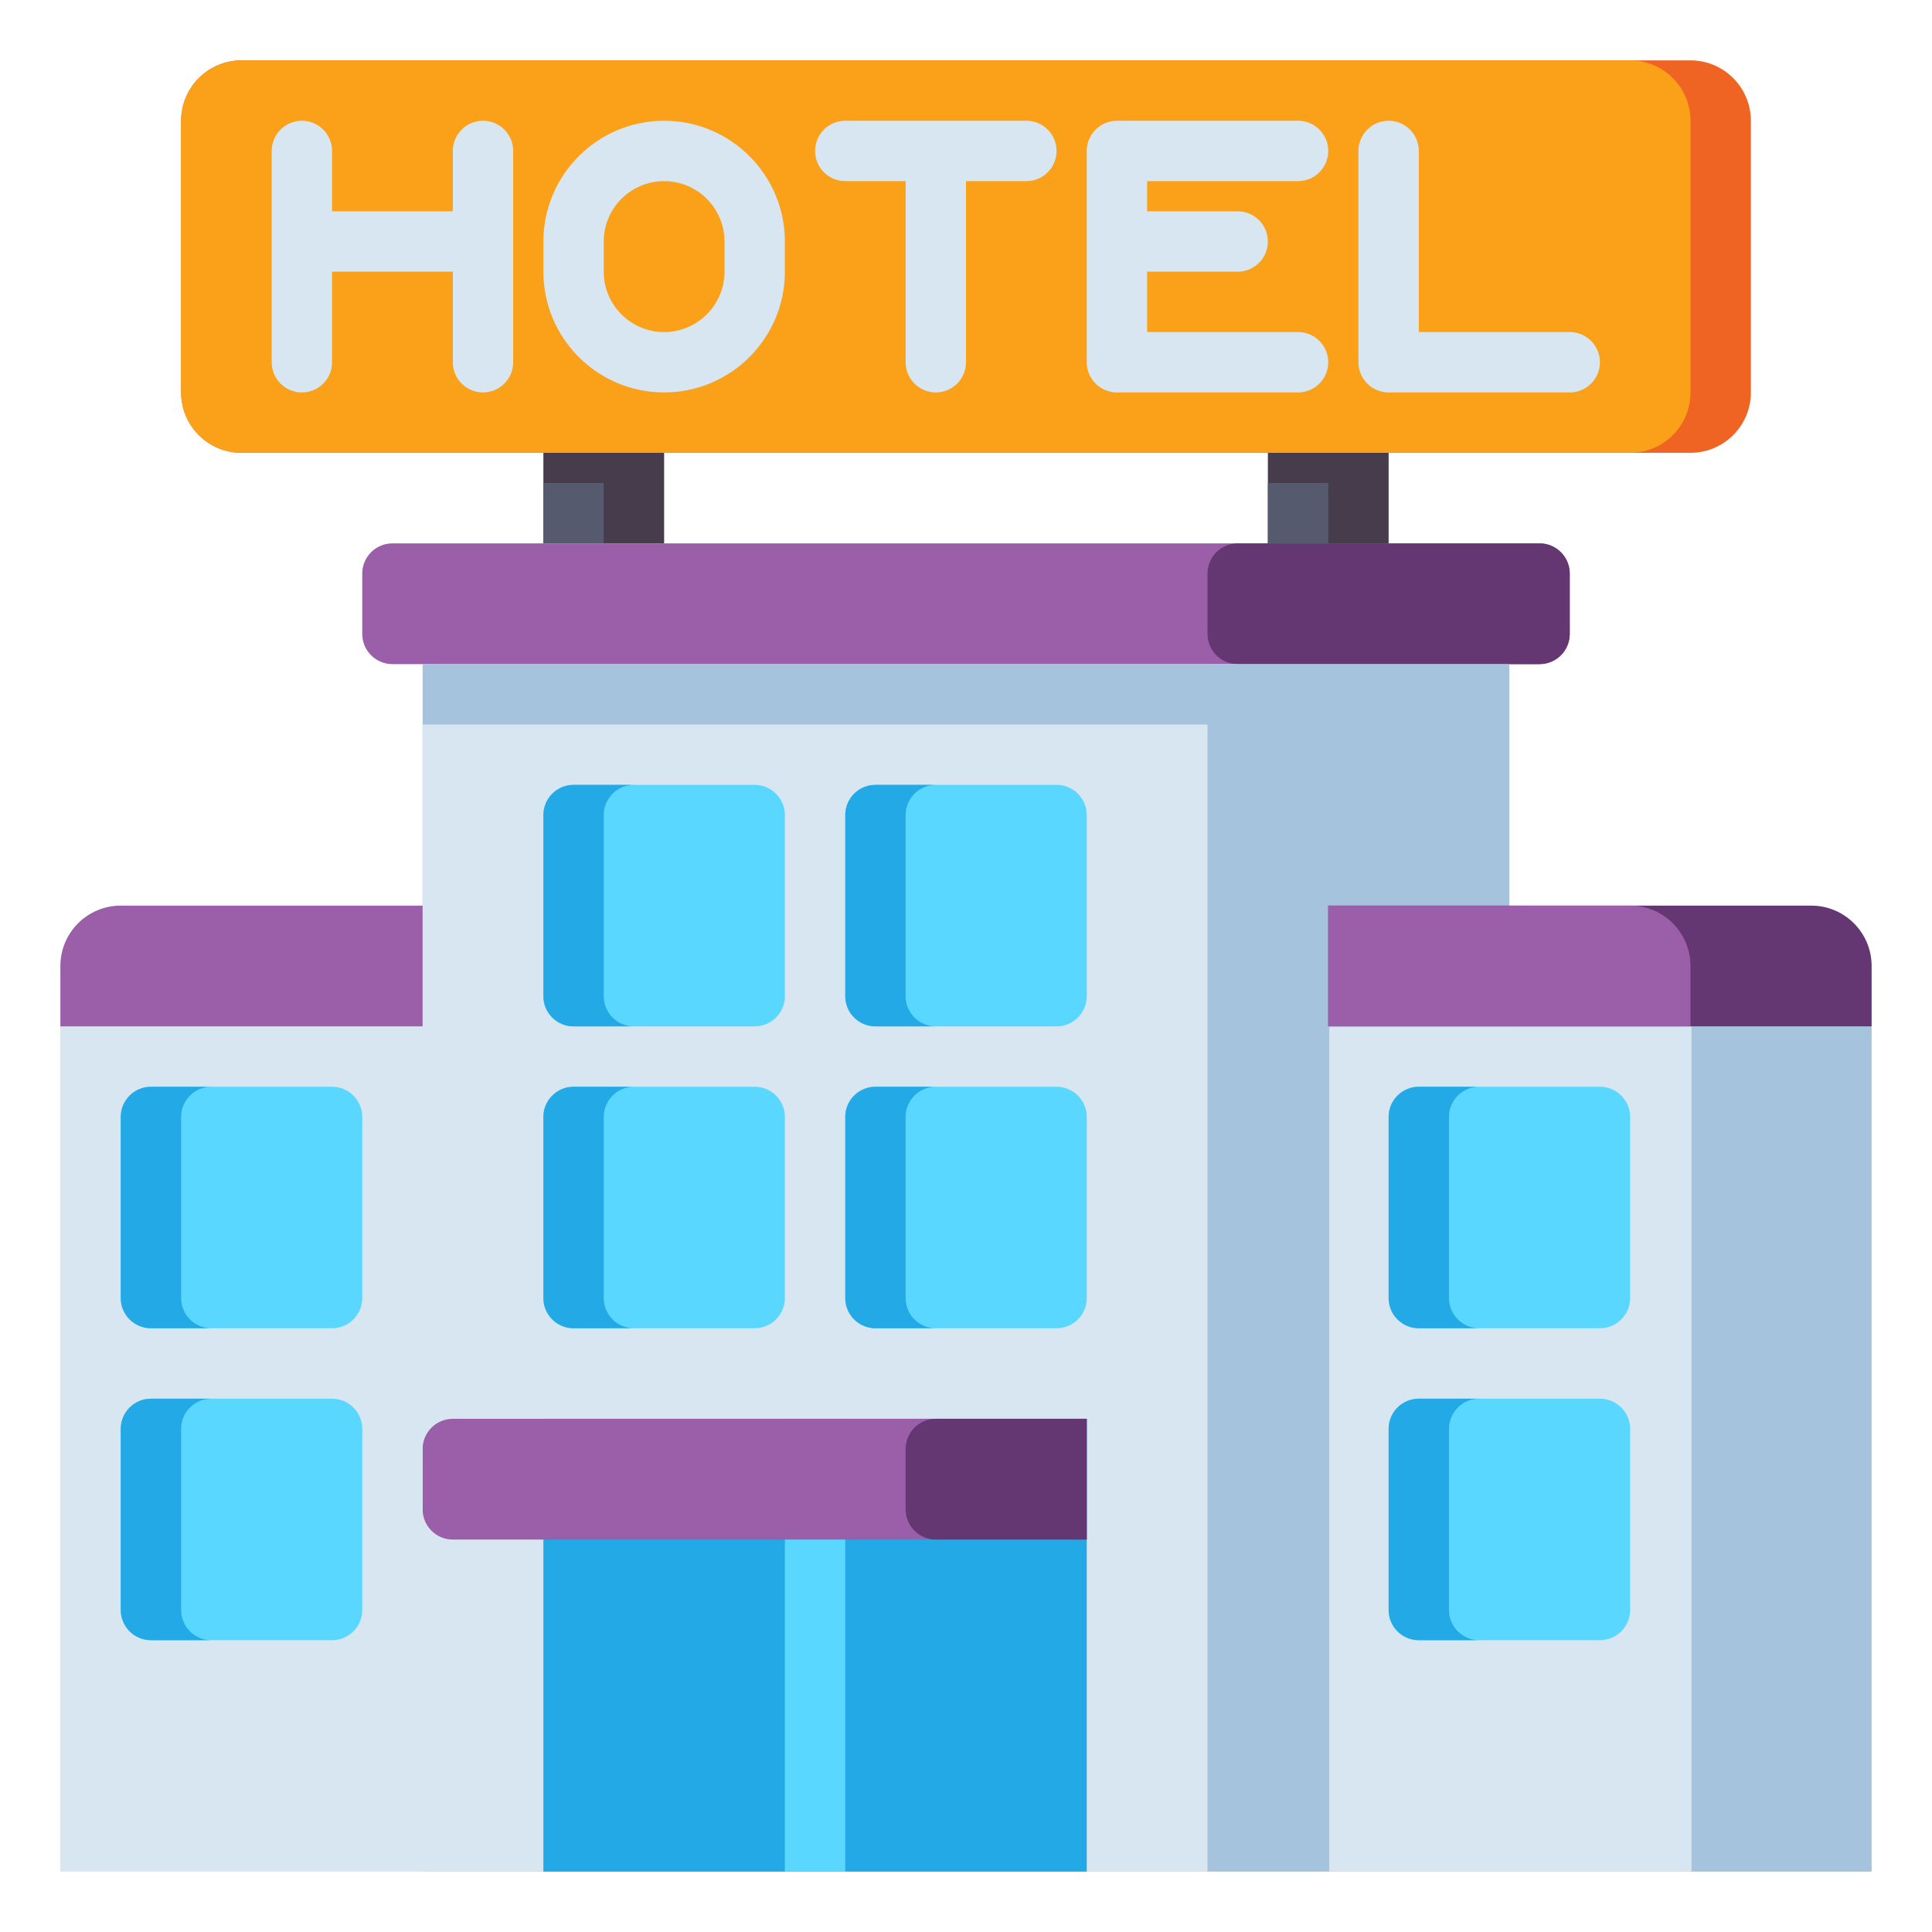 <svg id="Layer_1" enable-background="new 0 0 512 512" height="512" viewBox="0 0 512 512" width="512" xmlns="http://www.w3.org/2000/svg"><g><g><path d="m144 120h32v24h-32z" fill="#463c4b"/></g><g><path d="m144 128h16v16h-16z" fill="#555a6e"/></g><g><path d="m336 120h32v24h-32z" fill="#463c4b"/></g><g><path d="m336 128h16v16h-16z" fill="#555a6e"/></g><g><g><g><path d="m408 176h-304c-4.418 0-8-3.582-8-8v-16c0-4.418 3.582-8 8-8h304c4.418 0 8 3.582 8 8v16c0 4.418-3.582 8-8 8z" fill="#9b5faa"/></g><g><path d="m328 176h80c4.418 0 8-3.582 8-8v-16c0-4.418-3.582-8-8-8h-80c-4.418 0-8 3.582-8 8v16c0 4.418 3.582 8 8 8z" fill="#643773"/></g><g><path d="m112 176h288v320h-288z" fill="#a5c3dc"/></g><g><path d="m112 192h208v304h-208z" fill="#d7e6f0"/></g><g><g><g><path d="m144 376h144v120h-144z" fill="#23aae6"/></g></g><g><g><path d="m200 352h-48c-4.418 0-8-3.582-8-8v-48c0-4.418 3.582-8 8-8h48c4.418 0 8 3.582 8 8v48c0 4.418-3.582 8-8 8z" fill="#5ad7ff"/></g><g><path d="m160 344v-48c0-4.418 3.582-8 8-8h-16c-4.418 0-8 3.582-8 8v48c0 4.418 3.582 8 8 8h16c-4.418 0-8-3.582-8-8z" fill="#23aae6"/></g></g><g><g><path d="m280 352h-48c-4.418 0-8-3.582-8-8v-48c0-4.418 3.582-8 8-8h48c4.418 0 8 3.582 8 8v48c0 4.418-3.582 8-8 8z" fill="#5ad7ff"/></g><g><path d="m240 344v-48c0-4.418 3.582-8 8-8h-16c-4.418 0-8 3.582-8 8v48c0 4.418 3.582 8 8 8h16c-4.418 0-8-3.582-8-8z" fill="#23aae6"/></g></g><g><g><path d="m200 272h-48c-4.418 0-8-3.582-8-8v-48c0-4.418 3.582-8 8-8h48c4.418 0 8 3.582 8 8v48c0 4.418-3.582 8-8 8z" fill="#5ad7ff"/></g><g><path d="m160 264v-48c0-4.418 3.582-8 8-8h-16c-4.418 0-8 3.582-8 8v48c0 4.418 3.582 8 8 8h16c-4.418 0-8-3.582-8-8z" fill="#23aae6"/></g></g><g><g><path d="m280 272h-48c-4.418 0-8-3.582-8-8v-48c0-4.418 3.582-8 8-8h48c4.418 0 8 3.582 8 8v48c0 4.418-3.582 8-8 8z" fill="#5ad7ff"/></g><g><path d="m240 264v-48c0-4.418 3.582-8 8-8h-16c-4.418 0-8 3.582-8 8v48c0 4.418 3.582 8 8 8h16c-4.418 0-8-3.582-8-8z" fill="#23aae6"/></g></g></g></g><g><path d="m208 376h16v120h-16z" fill="#5ad7ff"/></g><g><g><path d="m120 408h168v-32h-168c-4.418 0-8 3.582-8 8v16c0 4.418 3.582 8 8 8z" fill="#9b5faa"/></g><g><path d="m248 408h40v-32h-40c-4.418 0-8 3.582-8 8v16c0 4.418 3.582 8 8 8z" fill="#643773"/></g></g></g><g><g><path d="m448 120h-384c-8.837 0-16-7.163-16-16v-72c0-8.837 7.163-16 16-16h384c8.837 0 16 7.163 16 16v72c0 8.837-7.163 16-16 16z" fill="#f06423"/></g><g><path d="m432 120h-368c-8.837 0-16-7.163-16-16v-72c0-8.837 7.163-16 16-16h368c8.837 0 16 7.163 16 16v72c0 8.837-7.163 16-16 16z" fill="#faa019"/></g></g><g fill="#d7e6f0"><path d="m128 32c-4.418 0-8 3.582-8 8v16h-32v-16c0-4.418-3.582-8-8-8s-8 3.582-8 8v56c0 4.418 3.582 8 8 8s8-3.582 8-8v-24h32v24c0 4.418 3.582 8 8 8s8-3.582 8-8v-56c0-4.418-3.582-8-8-8z"/><path d="m176 32c-17.645 0-32 14.355-32 32v8c0 17.645 14.355 32 32 32s32-14.355 32-32v-8c0-17.645-14.355-32-32-32zm16 40c0 8.822-7.178 16-16 16s-16-7.178-16-16v-8c0-8.822 7.178-16 16-16s16 7.178 16 16z"/><path d="m272 32h-48c-4.418 0-8 3.582-8 8s3.582 8 8 8h16v48c0 4.418 3.582 8 8 8s8-3.582 8-8v-48h16c4.418 0 8-3.582 8-8s-3.582-8-8-8z"/><path d="m344 48c4.418 0 8-3.582 8-8s-3.582-8-8-8h-48c-4.418 0-8 3.582-8 8v56c0 4.418 3.582 8 8 8h48c4.418 0 8-3.582 8-8s-3.582-8-8-8h-40v-16h24c4.418 0 8-3.582 8-8s-3.582-8-8-8h-24v-8z"/><path d="m416 88h-40v-48c0-4.418-3.582-8-8-8s-8 3.582-8 8v56c0 4.418 3.582 8 8 8h48c4.418 0 8-3.582 8-8s-3.582-8-8-8z"/></g><g><path d="m16 272h96v224h-96z" fill="#d7e6f0"/></g><g><path d="m352.267 272h143.733v224h-143.733z" fill="#a5c3dc"/></g><g><path d="m352.267 272h96v224h-96z" fill="#d7e6f0"/></g><g><path d="m480 240h-128v32h144v-16c0-8.837-7.163-16-16-16z" fill="#643773"/></g><g><path d="m112 240h-80c-8.837 0-16 7.163-16 16v16h96z" fill="#9b5faa"/></g><g><path d="m432 240h-80v32h96v-16c0-8.837-7.163-16-16-16z" fill="#9b5faa"/></g><g><g><path d="m424 352h-48c-4.418 0-8-3.582-8-8v-48c0-4.418 3.582-8 8-8h48c4.418 0 8 3.582 8 8v48c0 4.418-3.582 8-8 8z" fill="#5ad7ff"/></g><g><path d="m384 344v-48c0-4.418 3.582-8 8-8h-16c-4.418 0-8 3.582-8 8v48c0 4.418 3.582 8 8 8h16c-4.418 0-8-3.582-8-8z" fill="#23aae6"/></g></g><g><g><path d="m424 434.667h-48c-4.418 0-8-3.582-8-8v-48c0-4.418 3.582-8 8-8h48c4.418 0 8 3.582 8 8v48c0 4.418-3.582 8-8 8z" fill="#5ad7ff"/></g><g><path d="m384 426.667v-48c0-4.418 3.582-8 8-8h-16c-4.418 0-8 3.582-8 8v48c0 4.418 3.582 8 8 8h16c-4.418 0-8-3.582-8-8z" fill="#23aae6"/></g></g><g><g><path d="m88 352h-48c-4.418 0-8-3.582-8-8v-48c0-4.418 3.582-8 8-8h48c4.418 0 8 3.582 8 8v48c0 4.418-3.582 8-8 8z" fill="#5ad7ff"/></g><g><path d="m48 344v-48c0-4.418 3.582-8 8-8h-16c-4.418 0-8 3.582-8 8v48c0 4.418 3.582 8 8 8h16c-4.418 0-8-3.582-8-8z" fill="#23aae6"/></g></g><g><g><path d="m88 434.667h-48c-4.418 0-8-3.582-8-8v-48c0-4.418 3.582-8 8-8h48c4.418 0 8 3.582 8 8v48c0 4.418-3.582 8-8 8z" fill="#5ad7ff"/></g><g><path d="m48 426.667v-48c0-4.418 3.582-8 8-8h-16c-4.418 0-8 3.582-8 8v48c0 4.418 3.582 8 8 8h16c-4.418 0-8-3.582-8-8z" fill="#23aae6"/></g></g></g></svg>